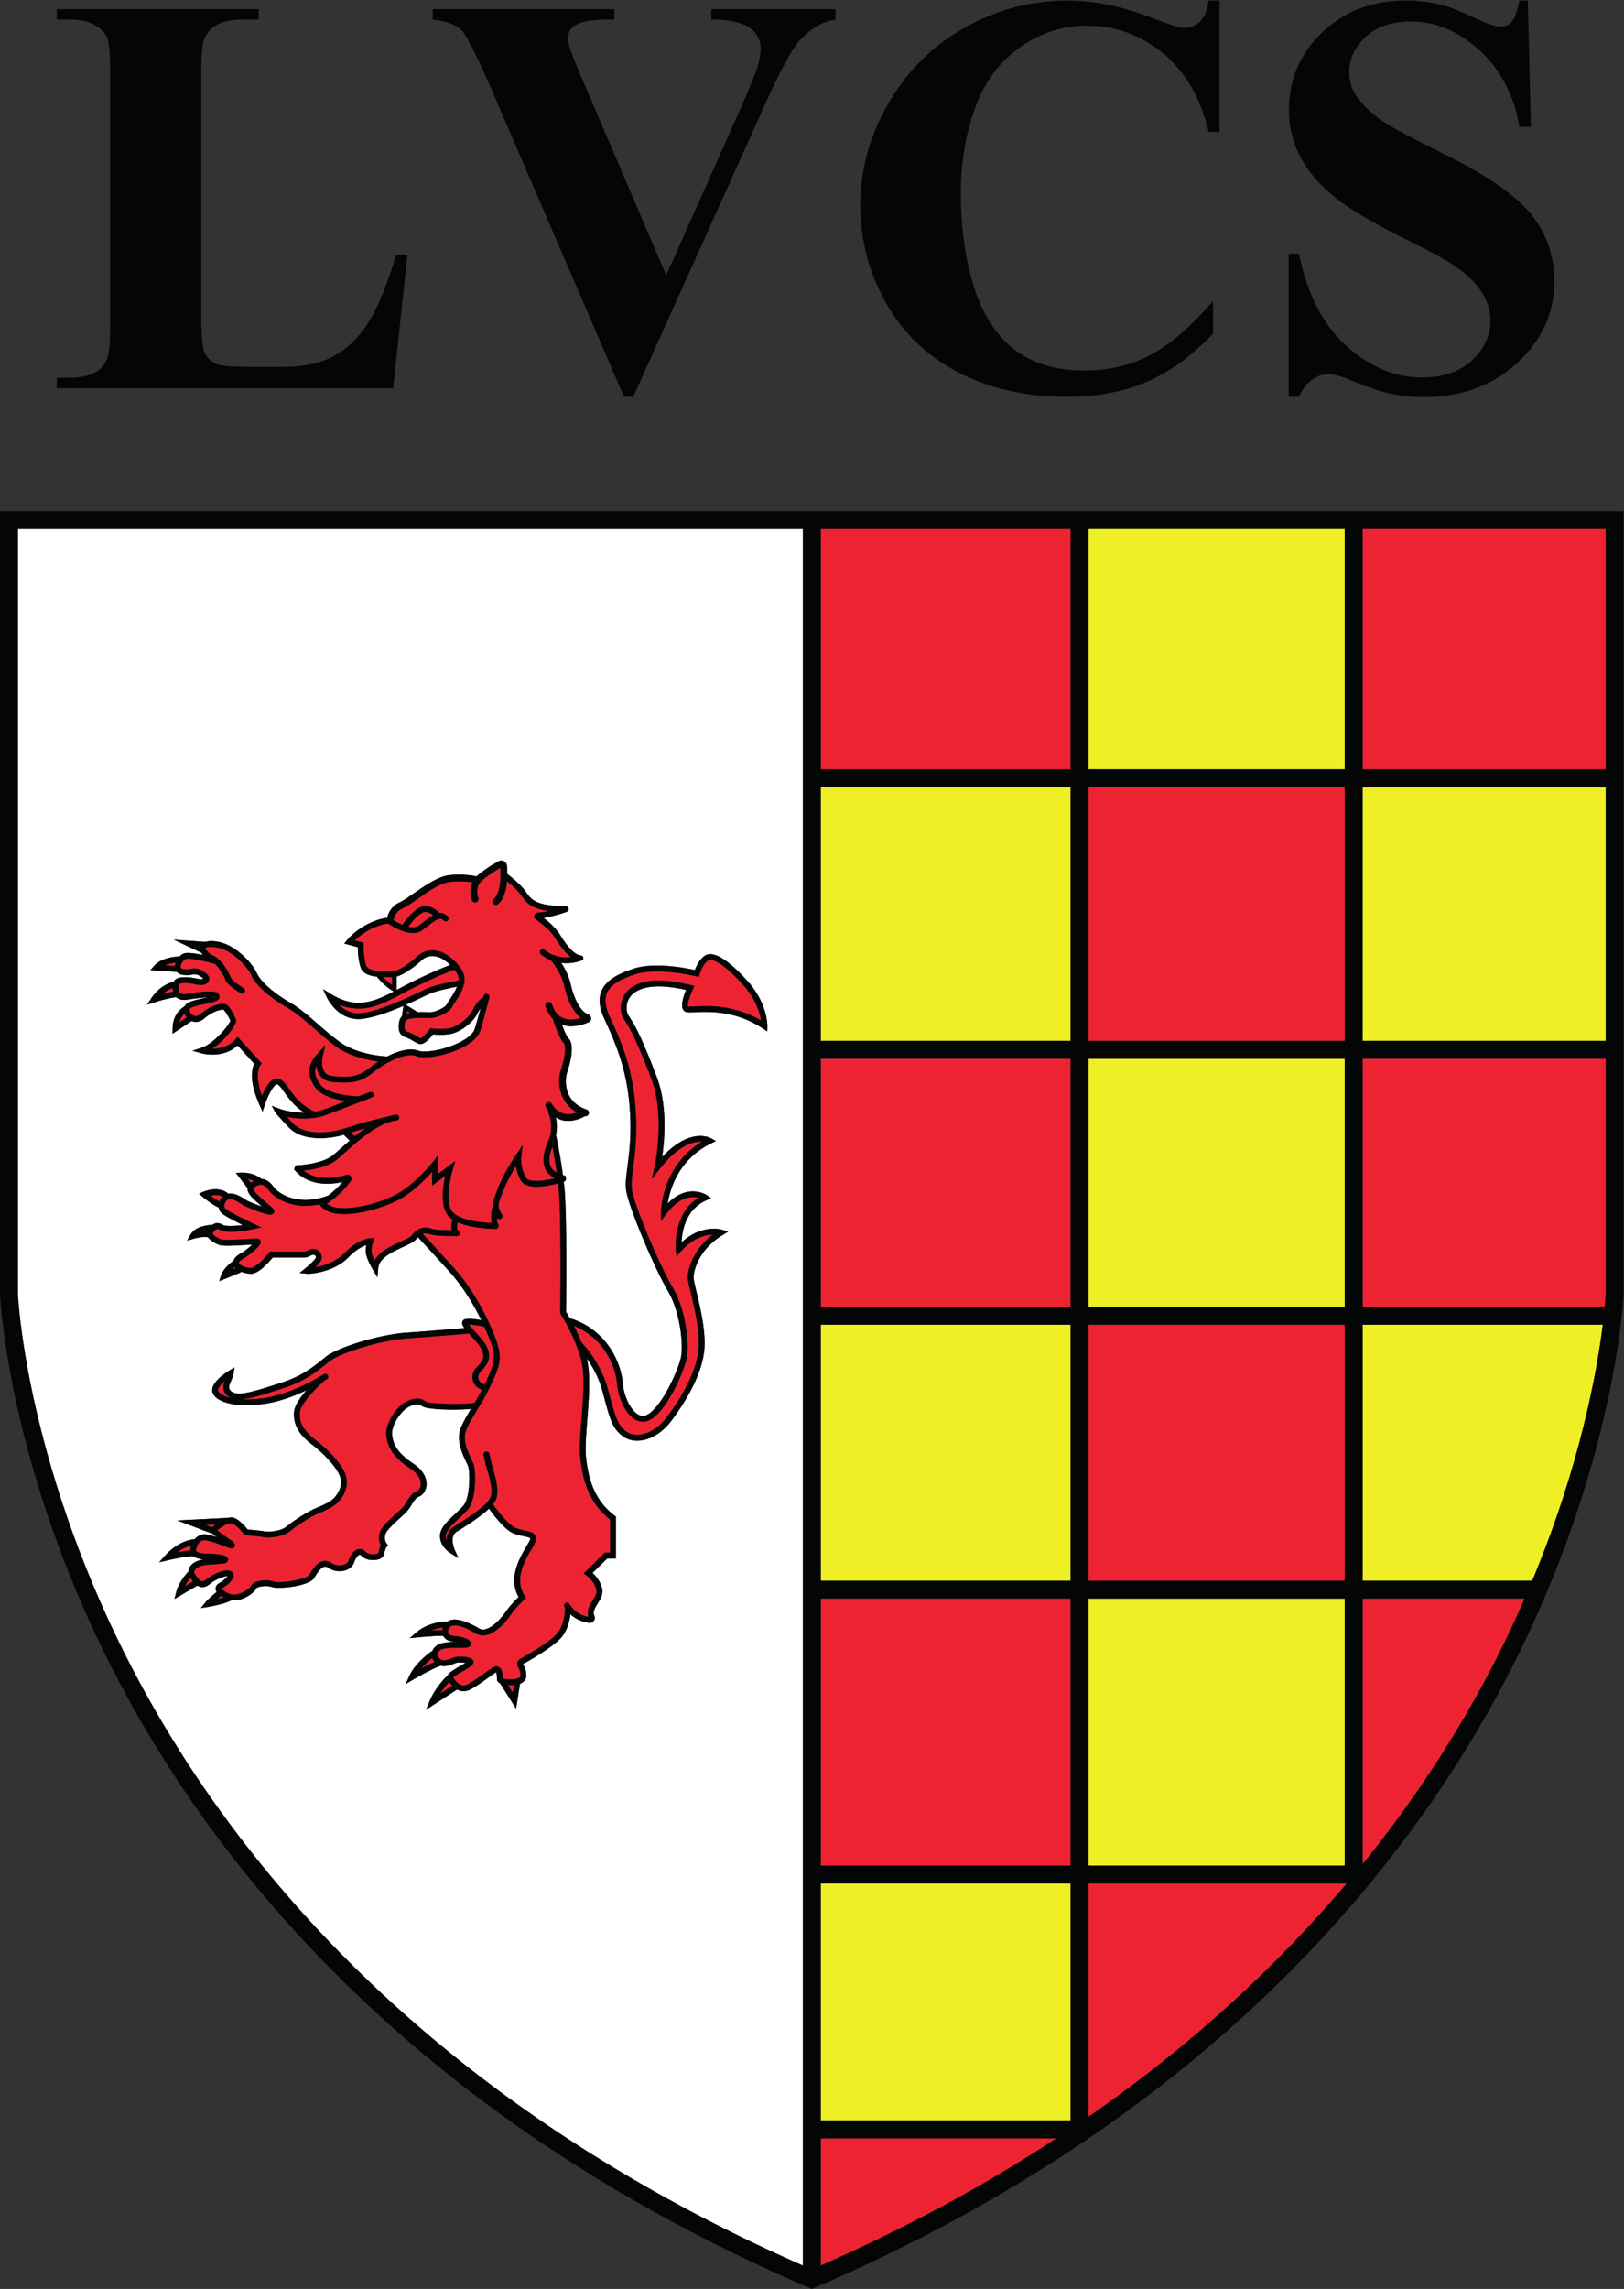 <svg xmlns="http://www.w3.org/2000/svg" width="242.16" height="341.245"><rect width="100%" height="100%" fill="#333333" stroke="none"/><defs><clipPath id="a" clipPathUnits="userSpaceOnUse"><path d="M0 255.934h181.62V0H0Z"/></clipPath></defs><g clip-path="url(#a)" transform="matrix(1.333 0 0 -1.333 0 341.245)"><path d="m0 0-.49.32c-3.07 2.02-5.96 1.89-7.52 1.82-.7-.03-1.05-.05-1.27.13-.49.4-.15 1.53.2 2.36-4.29.98-5.78-.08-6.29-.81-.55-.8-.37-1.74-.15-2.06.75-1.09 1.57-2.67 3.16-6.87 1.21-3.181.88-7.04.6-8.95 3.14 3.38 5.38 2.15 5.48 2.09l.53-.3-.55-.271c-3.6-1.769-4.58-5.059-4.84-6.709 2.3 2.34 4.36.94 4.39.92l.47-.33-.53-.23c-2.31-1-2.73-3.47-2.78-4.72 2.24 2.069 4.42 1.46 4.52 1.42l.71-.2-.63-.39c-2.67-1.6-3.25-3.97-3.25-4.75 0-.24.15-.88.33-1.63.4-1.66.99-4.16.89-6.14-.16-2.94-2.1-6.1-3.69-8.23-1.17-1.56-2.62-2.25-3.84-2.25-.61 0-1.15.17-1.59.489-1.16.861-1.42 1.831-2.06 4.161l-.27 1.01c-.41 1.48-1.12 2.7-1.73 3.56.46-1.74.25-4.45.07-6.84-.13-1.66-.26-3.23-.14-4.25.22-2.09.79-4.73 3.21-6.52l.13-.1v-4.68h-.97l-1.65-1.62c.36-.33.94-.98 1.09-1.84.09-.59-.21-1.09-.51-1.57-.36-.58-.56-.97-.37-1.4a.57.57 0 0 0-.06-.55.564.564 0 0 0-.45-.22h-.06c-.51.06-1.35.26-2.11.96-.1-.78-.37-1.95-1.16-2.75-.96-.99-3.22-2.31-4.15-2.83.19-.28.4-.78.37-1.39-.02-.39-.31-.65-.7-.8l-.44-2.79-1.78 2.82c-.2.1-.36.26-.36.49 0 .5-.05.68-.09.75-.2-.101-.65-.43-1.03-.7-.63-.46-1.35-.97-1.95-1.26-.23-.1-.45-.15-.67-.15-.24 0-.48.08-.71.2l-3.48-2.27.4.97c.61 1.48 1.77 2.64 2.04 2.9.11.25.49.5 1.31.98.23.13.47.27.65.39-.23.03-.55.05-.88.04a2.94 2.94 0 0 1-.35-.12c-.42-.15-.99-.37-1.49-.25-.32-.02-1.83-.79-3.07-1.51l-.89-.52.43.94c.69 1.47 2.37 2.65 2.45 2.7.02.01.05 0 .08.01.07.19.2.37.4.56.49.45 1.47.489 2.31.489-.1.011-.2.021-.32.031-.7.05-1 .38-1.14.64-.01 0-.03-.01-.04 0-.19.05-1.55-.03-2.69-.14l-1.03-.1.79.67c1.39 1.18 3.25 1.18 3.32 1.18.03 0 .05-.02.08-.031.02.011.03.031.05.041.91.61 2.6-.23 3.52-.78.94-.57 2.41 1.01 2.98 1.86.39.58 1.1 1.32 1.44 1.66-1.2 2.13.14 4.4.87 5.64.2.34.41.69.43.82.02.13-.01.19-.72.34-.39.08-.86.169-1.32.4-.91.46-2.09 2.01-2.57 2.68-.83-.8-2.11-1.64-3.33-2.411l-.28-.169c-.87-.55-.24-1.98-.24-1.99l.43-.96-.89.55c-.05.03-1.22.76-1.17 1.98.03.86.89 1.66 1.72 2.43.33.31.65.61.9.9.77.87.74 3.84.53 4.42-.05.11-.12.27-.21.45-.43.91-1.15 2.43-.63 3.78.28.7.7 1.42 1.15 2.17-1.61-.15-5.02-.11-5.51.35-.31.29-.98.19-1.66-.25-.74-.46-1.79-2.05-1.64-3.05.15-1.1.6-1.98 2.4-3.19 1.38-.94 1.49-1.94 1.43-2.45-.06-.56-.4-1.05-.83-1.21-.35-.13-.57-.5-.83-.92-.13-.2-.26-.41-.41-.6-.17-.23-.5-.53-.89-.88-.63-.58-1.5-1.37-1.63-1.82-.19-.62.11-.99.12-1.01l.17-.2-.16-.21s-.17-.23-.25-.72c-.05-.32-.3-.56-.69-.67-.58-.17-1.46-.06-1.87.41-.11.13-.18.109-.21.109-.17-.039-.42-.329-.59-.809-.14-.43-.48-.76-.96-.92-.64-.21-1.39-.11-1.96.29-.21.13-.35.12-.43.1-.46-.1-.92-.89-1.11-1.22-.57-.98-4.03-1.3-4.74-1.05-.62.23-1.63.04-1.75-.141-.21-.459-1.34-1.349-2.5-1.349-.1 0-.19.01-.28.02-.77-.44-2.41-.71-2.6-.75l-.84-.13.54.66c.22.28.92.88 1.24 1.15-.07.11-.12.22-.12.34-.01.16.04.45.46.67.35.19.74.54.87.74-.34.02-1.32-.32-1.98-.87-.32-.27-.65-.38-.96-.34-.16.02-.29.09-.42.17l-2.57-1.5.19.75c.28 1.11 1.11 2.04 1.38 2.33 0 .1.02.2.04.28.13.4.51.72 1.09.93.15.05.35.1.58.13-.44.03-.86.15-1.14.34-.47.07-1.98-.22-2.85-.43l-1.01-.23.69.77c1.55 1.72 3.2 1.81 3.27 1.81h.01c.23.259.53.47.91.53.36.06.91-.08 1.55-.3-.18.14-.31.26-.41.37L-66-54.7l5.71.29c.21.05.42.06.6.01.6-.18 1.31-1 1.57-1.32.4-.03 1.53-.13 1.93-.21.43-.08 1.78.02 2.39.53.68.56 2.15 1.57 3.26 2.05.98.41 1.71.74 2.14 1.22.38.44.97 1.33.59 2.38-.4 1.09-1.88 2.59-3.09 3.52-1.07.81-2.14 1.88-2.04 3.61.04.75.7 1.69 1.4 2.48-1.35-.64-3.14-1.33-4.93-1.55-.63-.08-1.22-.12-1.77-.12-1.59 0-2.82.31-3.46.9-.34.32-.4.64-.39.85.05.93 1.58 1.92 1.89 2.11l.61.37-.12-.7c0-.03-.06-.35-.36-1.02-.1-.21-.18-.5-.08-.73.08-.19.29-.33.61-.43.81-.24 2.69.36 4.86 1.06l.34.109c2.28.731 3.53 1.741 4.73 2.711l.18.15c1.38 1.11 6.02 2.51 9.03 2.73 2.32.159 5.27.409 6.52.51-.2.27-.28.47-.24.66.02.14.11.25.24.31.37.16 1.24.04 1.89-.08-.82 1.68-1.96 3.61-3.45 5.3-1.5 1.68-3.08 3.37-3.64 3.98-.04-.05-.09-.09-.13-.14-.24-.36-.82-.62-1.55-.96-1.19-.55-2.67-1.23-2.76-2.37l-.09-1.02-.52.88c-.08.14-.83 1.41-.79 2.12.01.23.04.43.07.61-.45-.16-1.18-.51-1.98-1.35-1.55-1.62-4.12-1.91-4.71-1.85l-.78.08.61.49c.53.43 1.14 1.02 1.22 1.21.02.06-.01.19-.1.27-.15.13-.39.03-.52-.04-.24-.14-.46-.201-.67-.201h-3.54c-.41-.5-1.62-1.889-2.48-1.819-.36.02-.74.1-1.06.23-.04-.04-.06-.08-.11-.11l-2.34-.95.22.67c.24.76 1.16 1.46 1.27 1.53.02.02.05.01.08.02.12.46.6.75.98.97.31.18.82.59 1.15.9-.23-.01-.5-.03-.75-.04-1.51-.09-2.61-.14-3.02.03-.23.1-.86.39-1.14.79-.02.01-.03.01-.05.02-.14.11-.9.05-1.57-.14l-.76-.21.4.69c.54.94 2.04 1.06 2.45 1.07.02.02.04.05.07.07.33.18.71.16 1.05-.06.32-.2 1.32-.15 2.26-.03-.83.41-1.97 1-2.32 1.29-.21.17-.33.4-.37.66-.68.29-1.81 1.2-1.82 1.22l-.39.33.46.21c.08.03 1.72.74 2.81-.2.69.12 1.44-.35 1.9-.65l.07-.05c.26-.17 1.13-.51 1.82-.75l-.33.29c-.67.58-1.3 1.14-1.31 1.7 0 .02.02.05.02.069l-1.32 1.721.63.02c.06 0 1.39.04 2.23-.71h.08c.46-.05.88-.33 1.24-.83.75-1.03 3.08-2.201 6.17-1.01.49.37 1.1.9 1.6 1.51-1.28-.3-3.69-.53-5.29 1.24l-.14.15.14.43.24.04c.29.01 2.79.16 3.98 1.13.25.21.55.48.9.79.29.26.62.55.96.85l-.66.64c-.85-.24-1.76-.38-2.64-.38-1.4 0-2.72.35-3.54 1.24-.61.65-1.36 1.45-1.44 1.59l-.44.79.84-.32c.02-.01 1.23-.46 2.81-.45-1.1.71-1.74 1.59-2.23 2.28-.31.44-.57.81-.8.89-.02.01-.05.02-.12-.02-.43-.21-1-1.44-1.27-2.24l-.26-.8-.34.77c-1.21 2.7-.85 4.07-.58 4.59l-1.87 2.06c-1.62-1.52-3.91-.92-4.01-.89l-1.05.29 1.03.34c1.46.48 3.14 2.63 3.22 3.02-.07.22-.58 1.11-.77 1.23-.16.06-1.14-.11-2.14-.97-.51-.44-1.02-.46-1.43-.3l-2.13-1.42.01.62c.03 1.7 1.16 2.34 1.34 2.43.02.03.02.06.03.08.26.43 1.01.61 2.12.85.14.03.3.06.46.1-.43-.02-1.12-.08-2.21-.25-.59-.1-1.02-.02-1.32.24h-.01c-.23.05-1.43-.23-2.39-.54l-.88-.28.51.77c.87 1.3 2.02 1.69 2.47 1.8.05.11.12.2.23.27.52.37 1.63.24 2.47.06.31-.07.55-.02.63.02-.03.02-.1.1-.29.22-.46.31-.65.28-.99.22-.26-.04-.59-.09-1.07-.01-.27.04-.48.15-.63.32l-2.96.2.45.5c.83.91 2.34 1.01 2.81 1.02.15.15.31.27.47.33.38.15 1.29.02 2.15-.16-.07.09-.13.17-.19.26l-1.5.71-1.58.75 1.73-.13 1.78-.13c.51.15 1.36.14 2.29-.23 1.31-.51 2.94-2.03 3.49-3.24.44-.97 1.85-2.22 3.77-3.34 1.03-.6 1.92-1.38 2.95-2.27.7-.62 1.5-1.31 2.43-2.01 1.96-1.5 4.94-1.7 5.44-1.72 1.2.61 2.54 1.01 3.48.65.7-.27 2.83.05 4.52.88 1 .48 1.64 1.04 1.8 1.56.25.83.48 1.65.65 2.32-.11-.17-.24-.37-.36-.62-.53-1.06-2.04-2.16-3.16-2.3-.74-.1-1.46-.05-1.8-.02-.42-.54-.95-1.08-1.4-1.08-.05 0-.1 0-.15.02-.22.07-.43.19-.65.32-.25.15-.51.3-.82.4-1.09.32-.82 1.5-.72 1.94.04.17.14.3.26.41l.17 1.18c-1.51-.65-3.26-1.3-4.61-1.45-.15-.02-.29-.03-.43-.03-2.37 0-3.48 2.35-3.5 2.37l-.45.98.92-.57c2.74-1.68 4.77-.86 6.99.31l-.07.04c-1 .58-1.73 1.5-1.76 1.53-.01.03-.01.06-.02.08-.82.09-1.64.33-1.87 1.08-.27.84-.3 1.77-.3 2.22l-1.52.41.32.39c.06.08 1.61 1.96 4.28 2.47.06.01.13 0 .2 0 .07.36.37 1.29 1.44 1.77.36.16.92.55 1.52.97 1.21.84 2.72 1.89 3.94 2.04 1.43.17 2.66-.03 3.13-.13.04.04.06.08.11.12.8.7 1.8 1.28 2.32 1.57.19.11.42.11.61 0 .19-.1.31-.29.33-.51.01-.27.03-.59.03-.93h.03c.05-.04 1.23-.91 1.91-1.78.07-.1.14-.19.21-.29.52-.74 1.07-1.51 4.4-1.51.15 0 .28-.11.31-.25a.332.332 0 0 0-.2-.38c-.06-.02-1.37-.49-2.59-.68.59-.45 1.38-1.15 1.8-1.83.77-1.29 1.62-2.21 2.16-2.33l.25-.06c.13-.02.23-.14.23-.27 0-.12-.07-.23-.19-.27l-.27-.1c-.26-.08-.82-.21-1.49-.21-.17 0-.35.02-.52.04.37-.56.82-1.38 1.04-2.32.43-1.87 1.17-3.15 1.99-3.45a.5.5 0 0 0 .32-.43c0-.19-.11-.36-.28-.44-.38-.16-1.15-.45-1.99-.45-.33 0-.67.06-1 .18.24-.66.53-1.34.74-1.54.75-.75.14-2.91-.16-3.81-.26-.79-.44-3.27 2.18-4.15a.375.375 0 0 0-.12-.73c-.01 0-.03.01-.04.01-.25-.15-1-.54-1.9-.54-.2 0-.41.02-.62.06-.27.07-.53.19-.76.33.11-.51.17-1.22.02-2 .07-.31.46-2.15.77-4.46.02-.01.03-.02.06-.02l.23-.07.06-.3c0-.16-.1-.31-.26-.36.02-.16.04-.31.06-.48.33-2.95.21-12.88.2-14.06.08-.13.25-.4.46-.77.04.01.08.03.12.01 4.25-1.4 5.63-5.26 5.78-7.31.09-1.23.82-2.94 1.73-3.43.34-.19.67-.19 1.01 0 1.62.89 3.37 4.84 3.72 6.26.37 1.48-.07 5.319-1.44 7.6-1.48 2.49-4.47 9.55-4.67 11.32-.08.74.03 1.57.17 2.62.19 1.52.44 3.41.27 6.09-.27 4.48-1.47 7.37-2.88 10.42-.57 1.23-.66 2.25-.29 3.11.56 1.3 2.11 1.97 3.55 2.45 2.31.77 5.83.09 6.88-.14.15.4.47 1.12 1.06 1.56 1.23.94 3.62-1.43 4.94-2.92C0 3.11.01.73.01.59Zm-83.83 56.19v-85.58c.01-.151.82-18.25 12.18-40.67 10.37-20.45 31.89-48.75 75.63-67.97V56.19Z" style="fill:#fff;fill-opacity:1;fill-rule:nonzero;stroke:none" transform="translate(85.83 140.65)"/><path d="M0 0c-.53-.26-1.27-.61-2.09-.97l1.33-.82c.37.01.74.01 1.05 0 .13-.01.25-.01.34-.01.61 0 1.71.53 1.89.91.07.15.2.35.37.59.24.37.55.85.75 1.36C2.94.93 1.3.59.57.26.44.2.25.11 0 0" style="fill:#fff;fill-opacity:1;fill-rule:nonzero;stroke:none" transform="translate(47.48 144.59)"/><path d="M0 0c-.46.43-.97.76-1.27.86-.79.25-1.45.13-1.95-.36-.45-.43-1.81-1.53-2.79-1.81v-1.5c.1.06.2.11.31.17.49.26.99.53 1.51.79C-2.04-.81-.67-.25 0 0" style="fill:#fff;fill-opacity:1;fill-rule:nonzero;stroke:none" transform="translate(50.37 148.08)"/><path d="M152.42 139.59h27.2v28.38h-27.2z" style="fill:#efef25;fill-opacity:1;fill-rule:nonzero;stroke:none"/><path d="M0 0h18.98c5.37 12.88 7.25 23.45 7.89 28.63H0Z" style="fill:#efef25;fill-opacity:1;fill-rule:nonzero;stroke:none" transform="translate(152.42 79.21)"/><path d="M91.81 18.84h27.94v26.5H91.81ZM121.75 47.34h28.67v29.87h-28.67zM91.81 79.21h27.94v28.63H91.81ZM121.75 109.84h28.67v27.75h-28.67zM121.75 169.97h28.67v26.87h-28.67zM91.81 139.59h27.94v28.38H91.81Z" style="fill:#efef25;fill-opacity:1;fill-rule:nonzero;stroke:none"/><path d="m0 0 .52-.81.13.831C.48 0 .3-.01.13 0Z" style="fill:#ee2332;fill-opacity:1;fill-rule:nonzero;stroke:none" transform="translate(56.84 67.52)"/><path d="m0 0 1.35.88c-.13.13-.24.28-.32.42C.76 1.01.36.56 0 0" style="fill:#ee2332;fill-opacity:1;fill-rule:nonzero;stroke:none" transform="translate(49.24 66.59)"/><path d="M0 0c.51.27 1.07.54 1.52.72-.12.12-.23.259-.3.42C.92.91.44.5 0 0" style="fill:#ee2332;fill-opacity:1;fill-rule:nonzero;stroke:none" transform="translate(47.13 69.41)"/><path d="M0 0c.01.1.04.2.07.3-.32-.04-.8-.12-1.32-.321C-.69.02-.28.02 0 0" style="fill:#ee2332;fill-opacity:1;fill-rule:nonzero;stroke:none" transform="translate(49.48 73.67)"/><path d="M0 0c.24.061.48.131.71.2L.42.36C.31.271.16.141 0 0" style="fill:#ee2332;fill-opacity:1;fill-rule:nonzero;stroke:none" transform="translate(24.3 77.15)"/><path d="M0 0c-.19-.229-.43-.55-.63-.92l.91.53c-.09.111-.17.22-.25.34C.02-.029.01-.02 0 0" style="fill:#ee2332;fill-opacity:1;fill-rule:nonzero;stroke:none" transform="translate(21.31 79.52)"/><path d="M0 0c.08.09.2.21.36.34L-.75.28Z" style="fill:#ee2332;fill-opacity:1;fill-rule:nonzero;stroke:none" transform="translate(23.74 85.18)"/><path d="M0 0c-.37-.09-.93-.29-1.55-.75.49.1 1.03.18 1.45.2 0 .17.04.35.1.55" style="fill:#ee2332;fill-opacity:1;fill-rule:nonzero;stroke:none" transform="translate(21.38 83.13)"/><path d="M0 0c.1-.22.32-.44.65-.51.05.11.11.199.16.31.95 2.1 1.23 2.73.29 5.04-.14.34-.3.72-.48 1.099-.68.151-1.36.25-1.73.25.17-.219.48-.559.72-.829C.14 4.78.68 4.18.91 3.68c.53-1.17.15-1.89-.7-2.741C-.05.67-.13.32 0 0" style="fill:#ee2332;fill-opacity:1;fill-rule:nonzero;stroke:none" transform="translate(53.56 101.67)"/><path d="M0 0c-1.99 1.34-2.5 2.39-2.68 3.64-.18 1.29 1.05 3.13 1.94 3.69.97.609 1.91.68 2.45.18.49-.311 4.74-.34 5.49-.13.27.45.54.93.81 1.439-.42.141-.77.451-.95.861-.23.57-.1 1.2.36 1.65.79.8.91 1.23.55 2.01-.18.41-.71.99-1.18 1.51-.09.099-.15.17-.23.259-.77-.069-4.3-.359-6.99-.549-3.08-.23-7.49-1.651-8.66-2.59l-.18-.151C-10.52 10.81-11.81 9.77-14.21 9l-.34-.11c-1.75-.56-3.22-1.04-4.29-1.13.63-.031 1.37 0 2.22.099 2.76.34 5.6 1.901 6.58 2.481h.01c.03.029.06.05.1.059.16.101.25.161.25.161.15.099.35.049.45-.1a.31.31 0 0 0-.09-.44c-.03-.02-.14-.09-.3-.19-.76-.66-2.68-2.54-2.74-3.58-.07-1.15.45-2.03 1.79-3.061C-9.25 2.18-7.71.6-7.27-.62c.5-1.36-.23-2.481-.72-3.03-.51-.58-1.3-.941-2.36-1.39-.95-.4-2.35-1.33-3.11-1.95-.79-.651-2.35-.781-2.93-.67-.44.09-1.98.22-1.99.22l-.14.009-.09.111c-.32.41-.96 1.09-1.34 1.2a.551.551 0 0 1-.25 0h-.01a.254.254 0 0 0-.12-.03h-.01c-.43-.13-.99-.491-1.24-.731.2-.21.74-.59 1.05-.8.69-.479.87-.609.9-.83l.03-.179-.15-.14c-.2-.16-.4-.08-1.23.229-.65.25-1.74.651-2.14.601-.64-.101-.85-.91-.85-1.17 0-.011.01-.03.02-.051a.221.221 0 0 0 .06-.05c.15-.099.52-.24 1.1-.24 1.99 0 2.24-.34 2.32-.439l.12-.16-.08-.22c-.12-.271-.44-.29-1.4-.36-.58-.031-1.3-.081-1.63-.201-.38-.139-.62-.33-.69-.519-.04-.141 0-.311.13-.49.2-.31.47-.661.72-.691.12-.019.28.04.46.191.64.53 2.13 1.29 2.8.91a.553.553 0 0 0 .28-.481c-.01-.58-1.01-1.239-1.25-1.37a.92.92 0 0 1-.13-.09c.02 0 .11-.21.85-.54.09-.04.18-.069.28-.09.98-.189 2.08.691 2.2.951.3.65 1.81.759 2.57.479.61-.22 3.62.211 3.95.771.41.71.88 1.38 1.52 1.519.32.07.64.011.94-.199.4-.271.95-.351 1.39-.2.16.05.45.189.56.51.23.679.63 1.139 1.07 1.23.3.06.59-.051.82-.311.21-.229.8-.339 1.2-.219.16.05.23.11.24.149.06.381.17.651.25.82-.14.26-.32.75-.12 1.411.19.62 1.06 1.41 1.82 2.11.35.319.68.62.82.8.14.17.25.359.36.54.3.479.6.97 1.16 1.189.18.061.37.321.42.681C1.2-1.471 1.11-.74 0 0" style="fill:#ee2332;fill-opacity:1;fill-rule:nonzero;stroke:none" transform="translate(45.9 91.74)"/><path d="M0 0c.12.04.25.07.38.09L.04.3Z" style="fill:#ee2332;fill-opacity:1;fill-rule:nonzero;stroke:none" transform="translate(45.51 142.63)"/><path d="M0 0c2.06.24 5.35 1.81 6.75 2.48.25.12.45.21.59.28.95.43 3.23.84 3.5.89 0 .06.03.12.02.18 0 .33-.2.7-.47 1.04-.51-.18-1.951-.75-4.37-1.92-.52-.25-1.01-.51-1.5-.77C2.3.98.18-.15-2.53.95-2 .4-1.17-.13 0 0" style="fill:#ee2332;fill-opacity:1;fill-rule:nonzero;stroke:none" transform="translate(40.45 142.69)"/><path d="M0 0c.21-.23.57-.58 1-.89v.87C.87-.01.7-.01.49 0Z" style="fill:#ee2332;fill-opacity:1;fill-rule:nonzero;stroke:none" transform="translate(42.86 146.72)"/><path d="m0 0 .83.56C.72.68.64.82.59.97.38.78.13.49 0 0" style="fill:#ee2332;fill-opacity:1;fill-rule:nonzero;stroke:none" transform="translate(20.06 141.66)"/><path d="M0 0c.42.11.82.19 1.16.22-.04.14-.05.28-.05.42C.82.54.42.35 0 0" style="fill:#ee2332;fill-opacity:1;fill-rule:nonzero;stroke:none" transform="translate(18.21 144.85)"/><path d="M0 0c.01.13.04.26.08.38-.34-.04-.79-.12-1.2-.3Z" style="fill:#ee2332;fill-opacity:1;fill-rule:nonzero;stroke:none" transform="translate(19.57 147.96)"/><path d="M0 0c2.74.43 3.21.24 3.439.04.111-.1.171-.23.161-.38-.01-.45-.621-.58-1.61-.79-.551-.11-1.57-.33-1.7-.54-.101-.16.01-.47.24-.66.159-.14.51-.31.96.08 1.12.95 2.43 1.31 2.9 1.03.41-.25.98-1.37 1.06-1.71.13-.53-1.24-2.26-2.64-3.21.77 0 1.82.19 2.58 1.05l.24.28 2.71-2.98-.19-.22s-.711-.91.21-3.389c.29.679.76 1.569 1.31 1.839.2.1.42.11.61.04.43-.15.74-.58 1.12-1.12.57-.799 1.35-1.889 2.89-2.549.41.069.83.169 1.25.339l2.23.85c-1.17.17-2.75.561-3.41 1.47-1.18 1.65-.76 2.73.23 3.84l.87.98-.31-1.269c0-.011-.26-1.101.2-1.75.21-.291.53-.451.98-.491 2.07-.18 2.91.01 4.09.96.28.22.61.46.96.68-1.23.16-3.3.59-4.86 1.77-.94.72-1.75 1.42-2.45 2.04-1.01.87-1.881 1.63-2.86 2.2C10.24-1 7.89.49 7.17 2.06 6.689 3.13 5.2 4.51 4.04 4.97c-1.01.4-1.9.28-2.04.15.01-.12.39-.67.91-.849.17-.061.33-.171.51-.341.019-.01.03-.02.04-.03a.27.27 0 0 0 .08-.07c.649-.62 1.23-1.67 1.33-2.04.05-.18.73-.73 1.44-1.16.15-.09.2-.29.1-.45a.312.312 0 0 0-.44-.1C5.5.36 4.38 1.09 4.24 1.63c-.09.31-.63 1.22-1.12 1.71-1.34.37-2.96.681-3.28.56-.27-.11-.611-.6-.58-.91.01-.06.02-.18.3-.219.379-.061.629-.021.87.019.4.06.79.12 1.45-.33.66-.43.63-.82.54-1.02-.18-.44-.85-.51-1.38-.4-.93.2-1.72.22-1.96.05-.08-.41-.101-.8.08-.98.18-.17.56-.16.84-.11" style="fill:#ee2332;fill-opacity:1;fill-rule:nonzero;stroke:none" transform="translate(20.95 144.85)"/><path d="m0 0 .42-.41c.37.3.75.599 1.16.889C1.07.34.54.18 0 0" style="fill:#ee2332;fill-opacity:1;fill-rule:nonzero;stroke:none" transform="translate(39.28 129.33)"/><path d="M0 0a.98.98 0 0 0-.1.109c-.09-.08-.2-.17-.31-.279Z" style="fill:#ee2332;fill-opacity:1;fill-rule:nonzero;stroke:none" transform="translate(26.34 114.16)"/><path d="m0 0 .34-.439c.1.08.21.159.32.219C.44-.12.22-.04 0 0" style="fill:#ee2332;fill-opacity:1;fill-rule:nonzero;stroke:none" transform="translate(27.73 124.14)"/><path d="M0 0c-.43.229-.95.199-1.34.12.34-.25.74-.511 1-.66.07.21.19.39.34.54" style="fill:#ee2332;fill-opacity:1;fill-rule:nonzero;stroke:none" transform="translate(24.89 122.16)"/><path d="M0 0c-.83 1.08-.54 3.181-.28 4.391L-1.74 3.3v1.54c-.77-.869-2.24-2.36-3.86-3.18-2.25-1.15-7.27-2.53-8.7-.53l-.06.08c-2.82-.62-4.9.54-5.69 1.62-.25.34-.51.53-.78.561-.33.04-.65-.181-.86-.361-.03-.02-.04-.04-.05-.059 0 0-.01-.011-.01-.031.01-.27.63-.81 1.09-1.21l.69-.61c.48-.41.66-.57.54-.84-.12-.259-.42-.23-.58-.21-.55.071-2.43.77-2.92 1.08l-.08.05c-.37.25-1.06.691-1.5.55h-.01c-.22-.08-.4-.319-.45-.59-.01-.019-.01-.05-.01-.08v-.04c0-.12.03-.26.15-.359.41-.341 2.38-1.301 3.11-1.641l.88-.42-.96-.2c-.47-.1-2.9-.56-3.72-.05-.18.12-.3.08-.38.04-.02-.01-.04-.019-.06-.04a.122.122 0 0 1-.04-.03c-.16-.14-.27-.369-.27-.449.02-.071.32-.361.89-.601.3-.13 1.88-.03 2.73.021 1.04.059 1.32.069 1.47.019l.2-.07.06-.25c.06-.579-1.74-1.76-1.76-1.77-.52-.3-.7-.469-.69-.63.04-.13.61-.49 1.35-.52h.01c.41 0 1.37.87 2.03 1.7l.1.12h3.85c.1 0 .21.04.35.111.67.379 1.11.109 1.26-.031.29-.25.41-.66.28-.99-.09-.229-.37-.55-.67-.83.93.16 2.32.601 3.26 1.58 1.51 1.57 2.82 1.66 2.87 1.66l.49.021-.16-.451c-.01-.009-.14-.41-.17-.98-.01-.229.15-.67.34-1.069.55 1.009 1.87 1.619 2.9 2.09.56.259 1.15.529 1.29.739.13.19.28.35.44.47.04.03.07.05.11.07.48.341 1.08.39 1.71.16.29-.109 1.31-.149 2.16-.149C.35-1.09.48-.67.56-.5.34-.35.14-.189 0 0" style="fill:#ee2332;fill-opacity:1;fill-rule:nonzero;stroke:none" transform="translate(50.08 120.1)"/><path d="M0 0c.13-.27.36-.489.67-.67C.51.49.33 1.511.19 2.24-.18 1.271-.25.53 0 0" style="fill:#ee2332;fill-opacity:1;fill-rule:nonzero;stroke:none" transform="translate(61.6 125.52)"/><path d="M0 0c-.12 1.08.01 2.68.14 4.37.19 2.39.4 5.1-.07 6.731-.15.529-.32 1.04-.51 1.509-.78 2.01-1.73 3.44-1.75 3.46l-.05.09v.1c0 .11.14 11.04-.2 14.08-.01.13-.03.25-.04.37-1.541-.399-3.63-.71-4.2.391a5.36 5.36 0 0 0-.53 1.549c-.42-.7-1-1.73-1.38-2.7l-.07-.17c-.62-1.58-.62-1.58-.08-2.59.08-.16.02-.36-.14-.44a.326.326 0 0 0-.44.13c0-.27.03-.529.14-.76l.07-.16-.19-.319-.2-.011c-.53 0-2.71.07-4.2.73-.05-.13-.13-.44-.04-.89.15-.02.28-.14.28-.3.01-.18-.14-.33-.32-.34-.241 0-2.41-.03-3.01.191-.31.12-.59.129-.84.059.62-.66 2.14-2.3 3.59-3.93 1.72-1.93 2.97-4.17 3.82-6.009v-.011c.02-.029.03-.06.04-.09.2-.43.38-.84.53-1.22 1.05-2.57.69-3.37-.28-5.5-.091-.19-.17-.38-.26-.56l-.03-.05c-.33-.689-.7-1.31-1.051-1.88-.019-.03-.029-.059-.049-.09-.07-.12-.14-.24-.21-.349-.51-.851-.96-1.591-1.241-2.311-.429-1.09.221-2.45.611-3.26.09-.2.18-.37.22-.5.28-.75.34-3.96-.64-5.08-.27-.31-.62-.639-.95-.95-.7-.649-1.491-1.38-1.51-1.979a1.26 1.26 0 0 1 .11-.551c-.01.551.15 1.16.77 1.551l.27.169c.86.541 2.66 1.661 3.48 2.581l.02.019c.19.22.32.42.38.6.26.8-.16 2.22-.41 3.06-.08.27-.15.5-.18.651-.12.609-.2.939-.21.939-.04.17.07.35.24.4.17.041.35-.07.4-.24 0 0 .08-.34.21-.969.02-.141.09-.341.16-.591.29-.98.73-2.45.41-3.45-.07-.209-.21-.43-.381-.65.521-.729 1.671-2.21 2.431-2.59.37-.19.79-.27 1.15-.349.6-.12 1.35-.281 1.23-1.071-.04-.259-.24-.59-.51-1.049-.73-1.241-1.96-3.331-.75-5.181l.15-.23-.19-.18c-.02-.01-1.07-1.03-1.54-1.74-.721-1.08-2.45-2.9-3.86-2.06-1.28.77-2.39 1.08-2.82.8-.22-.15-.36-.47-.3-.7.08-.28.39-.35.64-.37.65-.04 1.89-.28 1.91-.85 0-.1-.03-.4-.51-.46-.2-.029-.48-.029-.82-.02-.72 0-1.81.01-2.17-.32-.19-.17-.28-.33-.27-.45 0-.15.14-.34.42-.55.27-.22.87.01 1.27.16.23.09.4.151.55.16 1.06.031 1.65-.11 1.78-.45.04-.12.07-.35-.22-.58-.23-.18-.59-.39-.97-.609-.33-.191-.851-.5-1.02-.661.07-.18.34-.6.72-.8a.84.84 0 0 1 .8-.02c.55.26 1.24.76 1.85 1.2.93.67 1.27.9 1.56.82.56-.15.59-.869.59-1.31.14-.08.46-.13.82-.13.25 0 .51.02.74.09.06.01.12.03.17.05.08.03.25.11.25.21.02.45-.14.83-.28 1.06-.08.15-.11.32-.06.491.04.159.15.299.3.38.709.399 3.08 1.759 4.01 2.709.93.95 1.02 2.63 1.02 3.01l-.06.09c-.1.15-.06.35.1.45.15.09.35.05.44-.1.03-.039.05-.079.08-.119.03-.031.05-.071.07-.101a2.993 2.993 0 0 1 1.99-1.22c-.22.7.15 1.3.48 1.84.24.4.47.78.41 1.12-.16.97-1.1 1.66-1.11 1.66l-.32.23 2.37 2.33h.59v3.7C.83-4.93.24-2.189 0 0" style="fill:#ee2332;fill-opacity:1;fill-rule:nonzero;stroke:none" transform="translate(64.91 92.93)"/><path d="M0 0c.06 0 .47.01.83.03 1.53.07 4.3.19 7.33-1.57C8.02-.72 7.6.8 6.27 2.31 4.11 4.76 2.67 5.5 2.21 5.14c-.54-.4-.84-1.23-.91-1.51l-.08-.31-.32.08c-.04.01-4.31 1.06-6.82.22-1.84-.61-2.79-1.24-3.16-2.09-.29-.68-.19-1.52.29-2.58 1.44-3.11 2.66-6.06 2.94-10.65.17-2.74-.09-4.75-.28-6.219-.13-1-.23-1.801-.16-2.46.18-1.671 3.16-8.671 4.58-11.051 1.5-2.51 1.9-6.529 1.51-8.09-.35-1.43-2.13-5.64-4.04-6.68-.53-.29-1.1-.29-1.63 0-1.26.68-1.98 2.76-2.07 3.95-.13 1.81-1.31 5.121-4.82 6.55.27-.53.56-1.16.84-1.86.25-.26 2.12-2.21 2.93-5.14l.28-1.02c.61-2.239.84-3.08 1.82-3.81 1.02-.75 3.04-.349 4.52 1.63 1.54 2.061 3.41 5.1 3.56 7.88.1 1.88-.48 4.33-.87 5.95-.2.85-.35 1.47-.35 1.78 0 .99.61 3.15 2.8 4.8-.84-.03-2.22-.349-3.58-1.889l-.49-.561-.07.74c-.01.05-.37 4.05 2.54 5.83-.74.19-2.12.17-3.62-1.83l-.58-.78v.97c0 .051.02 5.171 4.57 7.9-.89.06-2.58-.309-4.71-3.04l-.88-1.12.31 1.4c.01.05 1.21 5.62-.36 9.77-1.57 4.13-2.37 5.68-3.09 6.73-.37.54-.57 1.76.15 2.8.75 1.09 2.64 2.15 7.36.98l.38-.09-.16-.36C.14 1.12-.11.19 0 0" style="fill:#ee2332;fill-opacity:1;fill-rule:nonzero;stroke:none" transform="translate(76.97 143.41)"/><path d="M0 0c.26.18.5.37.73.55.31.24.62.48.93.65-.31.23-.73.44-1.1.32C.01 1.34-.75.43-1.13-.09c.44-.1.85-.1 1.13.09" style="fill:#ee2332;fill-opacity:1;fill-rule:nonzero;stroke:none" transform="translate(46.8 152.45)"/><path d="M0 0c0-.01-.05-1.24.271-2.26.209-.66 1.639-.66 2.399-.66.23-.01.43-.01.57-.02.5-.04 1.97.92 2.77 1.7.69.65 1.59.83 2.61.51.46-.15 1.26-.69 1.87-1.37.01-.02.031-.03.04-.05.01-.01.02-.03.03-.04.41-.48.711-1.02.72-1.56.03-.98-.62-1.96-1.05-2.61-.14-.21-.26-.38-.32-.51-.33-.71-1.74-1.28-2.48-1.28-.1 0-.22 0-.36.01-1.54.04-2.35-.09-2.42-.39-.22-.94.02-1.09.28-1.17.38-.12.69-.3.97-.46.19-.12.36-.22.5-.26.121.03.59.49.95.98l.12.15.19-.03c.01 0 .91-.11 1.82 0 .81.11 2.18 1 2.66 1.95.53 1.07 1.08 1.45 1.1 1.47.04.03.09.02.14.03.02.1.04.18.04.18.05.18.22.28.4.24.17-.04.28-.21.24-.39-.01-.02-.45-1.87-1.01-3.7-.27-.9-1.31-1.57-2.13-1.97-1.77-.86-4.08-1.27-5.05-.9-.73.29-1.91-.08-3-.65-.01-.01-.02-.01-.03-.01a.076.076 0 0 0-.05-.02c-.63-.34-1.23-.74-1.69-1.11-1.31-1.06-2.34-1.31-4.56-1.1-.64.05-1.13.31-1.45.76-.23.32-.33.7-.37 1.06-.3-.68-.15-1.3.44-2.11.73-1.02 3.27-1.301 4.26-1.32l1.27.48c.17.07.35-.02.42-.19a.318.318 0 0 0-.19-.41l-1.31-.5-.04-.02-3.53-1.35c-.48-.18-.96-.31-1.42-.39-.03 0-.06-.01-.099-.01-1.221-.19-2.331-.06-3.111.1.18-.191.39-.42.66-.71 1.24-1.33 3.97-1.21 5.97-.54 2.24.74 4.56 1.26 4.59 1.26h.01c.32.11.65.19.97.23a.32.32 0 0 0 .36-.28c.03-.18-.1-.34-.28-.361-2.07-.259-4.3-2.259-5.78-3.589-.35-.31-.66-.59-.92-.8-1.01-.83-2.73-1.12-3.71-1.23 1.68-1.301 4.06-.711 4.79-.47.17.049.37-.01.48-.161a.42.42 0 0 0 .02-.489c-.61-.92-1.5-1.7-2.16-2.2-.21-.16-.389-.29-.54-.391 1.35-1.079 5.34-.189 7.64.981 2.2 1.12 4.2 3.66 4.22 3.69l.59.739v-2.069l1.93 1.449-.28-.949c-.29-.95-.86-3.65-.06-4.7.69-.9 2.93-1.22 4.41-1.28-.18.86.09 1.81.13 1.94 0 .46.18.93.52 1.79l.06.17c.69 1.76 1.95 3.609 2 3.69l.77 1.129-.18-1.359c0-.01-.12-1.05.5-2.25.3-.57 1.75-.48 3.26-.11-.49.25-.84.59-1.04 1.02-.38.779-.27 1.81.32 3.17.69 1.569.01 3.13 0 3.15-.03.08-.03.16 0 .24-.1.12-.19.24-.27.38-.11.179-.05.41.131.509a.361.361 0 0 0 .509-.129c.37-.621.84-1 1.39-1.121.53-.129 1.06-.009 1.44.131-1.95 1.119-2.27 3.33-1.81 4.72.53 1.59.59 2.79.34 3.03-.51.52-1.08 2.25-1.23 2.73-.34.35-.62.81-.81 1.39-.06.2.05.41.24.48.2.06.41-.05.48-.25.15-.48.36-.85.64-1.13l.01-.01c.16-.16.34-.29.54-.38.68-.3 1.47-.18 2.04 0-1.09.81-1.64 2.58-1.89 3.67-.35 1.51-1.43 2.73-1.44 2.74-.01.01 0 .02-.01.03-.39.16-.78.37-1.14.7-.13.12-.14.32-.02.46.11.13.32.14.45.02.31-.27.63-.46.96-.59.11.01.22-.02.311-.1.589-.18 1.179-.18 1.649-.13-.78.61-1.48 1.69-1.8 2.22-.5.83-1.74 1.75-2.11 2.01-.14.1-.21.28-.16.45.05.16.2.28.37.29.38.03.81.1 1.23.19-2.03.28-2.55 1.01-3.02 1.67-.07.09-.13.18-.2.27-.41.53-1.06 1.09-1.45 1.4-.08-1-.34-2.02-.99-2.57a.407.407 0 0 0-.24-.08c-.1 0-.21.04-.29.13-.13.16-.11.4.05.53.56.47.83 1.75.73 3.47-.519-.3-1.36-.81-2.03-1.39-.06-.05-.12-.11-.17-.17 0-.01-.01-.02-.02-.02-.63-.75-.27-1.72-.25-1.77a.373.373 0 0 0-.21-.48c-.2-.08-.41.01-.49.21-.02.05-.39 1.03.05 2-.55.08-1.51.18-2.55.05-1.04-.12-2.46-1.11-3.599-1.91C5.36 4.71 4.8 4.31 4.37 4.12c-.91-.4-1.02-1.28-1.03-1.32.32-.19.66-.38 1-.52.2.3 1.23 1.71 2.13 2.02.89.29 1.75-.43 2.03-.7.31.02.61-.08.91-.38.12-.13.12-.33 0-.46a.32.32 0 0 0-.46 0c-.4.39-.78.16-1.7-.56-.24-.19-.49-.39-.76-.57-1.11-.76-2.9.24-3.62.7a.46.46 0 0 1-.32.07C.82 2.07-.42 1.08-.99.53l1-.27z" style="fill:#ee2332;fill-opacity:1;fill-rule:nonzero;stroke:none" transform="translate(40.68 150.29)"/><path d="M0 0c9.88 4.34 18.62 9.14 26.36 14.22H0Z" style="fill:#ee2332;fill-opacity:1;fill-rule:nonzero;stroke:none" transform="translate(91.81 2.62)"/><path d="M0 0c6.64 8.2 11.51 16.16 15.07 23.189 1.12 2.221 2.14 4.401 3.07 6.521H0Z" style="fill:#ee2332;fill-opacity:1;fill-rule:nonzero;stroke:none" transform="translate(152.42 47.5)"/><path d="M0 0v-26.09C12.04-17.74 21.479-8.77 28.89 0h-.22z" style="fill:#ee2332;fill-opacity:1;fill-rule:nonzero;stroke:none" transform="translate(121.75 45.34)"/><path d="M91.81 47.34h27.94v29.87H91.81ZM152.42 169.97h27.2v26.87h-27.2z" style="fill:#ee2332;fill-opacity:1;fill-rule:nonzero;stroke:none"/><path d="M0 0h27.09c.08.92.11 1.42.11 1.45v26.3H0Z" style="fill:#ee2332;fill-opacity:1;fill-rule:nonzero;stroke:none" transform="translate(152.42 109.84)"/><path d="M150.42 107.84h-28.67V79.21h28.67zM91.81 109.84h27.94v27.75H91.81ZM150.42 167.97h-28.67v-28.38h28.67zM91.81 169.97h27.94v26.87H91.81Z" style="fill:#ee2332;fill-opacity:1;fill-rule:nonzero;stroke:none"/><path d="M0 0c0-.1.061-.22.19-.33.23-.22.65-.42 1.27-.56C1.09-.729.84-.5.7-.2.55.13.561.54.74.97.34.63.01.26 0 0" style="fill:#ee2332;fill-opacity:1;fill-rule:nonzero;stroke:none" transform="translate(24.39 100.55)"/><path d="M0 0h-1.281c-.98-3.333-2.016-5.854-3.11-7.562-1.093-1.709-2.39-2.959-3.89-3.751-1.5-.791-3.375-1.187-5.625-1.187h-3.531c-2 0-3.261.094-3.782.281-.729.292-1.218.735-1.468 1.328-.25.594-.375 1.974-.375 4.141v27c0 2.125.114 3.437.343 3.937.313.709.74 1.209 1.282 1.5.75.438 1.739.657 2.968.657h1.844V27.5h-22.594v-1.156h1.406c1.188 0 2.13-.203 2.829-.61.697-.406 1.161-.88 1.39-1.422.229-.541.344-1.895.344-4.062V-7.625c0-2.125-.115-3.438-.344-3.938-.292-.708-.709-1.208-1.25-1.5-.75-.437-1.74-.656-2.969-.656h-1.406v-1.156h37.625z" style="fill:#040606;fill-opacity:1;fill-rule:nonzero;stroke:none" transform="translate(45.576 227.465)"/><path d="m0 0 14.531-33.688h1.032L30.156-1.312c1.729 3.854 3.032 6.301 3.907 7.343 1.208 1.396 2.583 2.219 4.125 2.469v1.156H24.281V8.5c1.479 0 2.666-.177 3.563-.531.645-.25 1.135-.615 1.468-1.094.334-.479.5-1.031.5-1.656 0-.542-.115-1.198-.343-1.969-.23-.771-.844-2.292-1.844-4.562L19.25-20.094 10.219 1C9.26 3.229 8.697 4.599 8.531 5.109c-.167.511-.25.953-.25 1.328 0 .605.24 1.063.719 1.375.666.459 1.916.688 3.75.688h.688v1.156H-6.875V8.5c1.646-.187 2.766-.636 3.359-1.344C-2.922 6.448-1.75 4.062 0 0" style="fill:#040606;fill-opacity:1;fill-rule:nonzero;stroke:none" transform="translate(55.276 245.309)"/><path d="M0 0c3.51-1.812 7.525-2.719 12.047-2.719 3.437 0 6.442.558 9.015 1.672 2.573 1.114 5.047 2.911 7.422 5.391V8c-2.459-2.854-4.797-4.865-7.015-6.031C19.25.802 16.807.219 14.141.219c-3.25 0-5.897.797-7.938 2.39-2.042 1.594-3.542 3.948-4.5 7.063C.744 12.786.266 16.239.266 20.031c0 3.854.656 7.354 1.968 10.5 1.021 2.458 2.635 4.448 4.844 5.969 2.208 1.521 4.635 2.281 7.281 2.281 3.166 0 6-1.021 8.5-3.062 2.5-2.042 4.208-4.98 5.125-8.813h1.219v14.688h-1.219c-.146-1.063-.463-1.839-.953-2.328-.49-.49-1.068-.735-1.734-.735-.522 0-1.74.375-3.656 1.125-3.313 1.292-6.459 1.938-9.438 1.938-4.042 0-7.859-1-11.453-3-3.594-2-6.448-4.813-8.562-8.438-2.116-3.625-3.172-7.458-3.172-11.5 0-3.833.953-7.448 2.859-10.844C-6.219 4.417-3.511 1.812 0 0" style="fill:#040606;fill-opacity:1;fill-rule:nonzero;stroke:none" transform="translate(107.22 214.34)"/><path d="M0 0c.604.417 1.177.625 1.719.625.645 0 1.469-.208 2.468-.625 1.792-.75 3.282-1.26 4.469-1.531a16.965 16.965 0 0 1 3.782-.406c4.249 0 7.754 1.275 10.515 3.828 2.76 2.551 4.141 5.598 4.141 9.14 0 2.792-.855 5.271-2.563 7.438-1.729 2.166-5.073 4.468-10.031 6.906-3.542 1.75-5.803 2.969-6.781 3.656-1.334.958-2.303 1.927-2.907 2.906-.437.73-.656 1.563-.656 2.501 0 1.479.619 2.786 1.86 3.921 1.239 1.136 2.922 1.704 5.047 1.704 2.75 0 5.306-1.079 7.671-3.235 2.365-2.156 3.849-5.005 4.453-8.547h1.282l-.344 14.125h-.938c-.271-1.271-.562-2.073-.875-2.406-.312-.333-.74-.5-1.281-.5-.562 0-1.547.338-2.953 1.016-1.406.676-2.599 1.14-3.578 1.39a15.96 15.96 0 0 1-4 .5c-3.771 0-6.896-1.187-9.375-3.562s-3.719-5.25-3.719-8.625c0-1.98.453-3.792 1.36-5.438.906-1.646 2.203-3.135 3.89-4.469 1.688-1.333 4.458-2.948 8.313-4.843 2.75-1.355 4.666-2.453 5.75-3.297 1.083-.844 1.89-1.734 2.422-2.672.531-.937.796-1.906.796-2.906 0-1.688-.693-3.167-2.078-4.438C16.474.885 14.614.25 12.281.25 9.26.25 6.442 1.432 3.828 3.797 1.213 6.161-.553 9.594-1.469 14.094h-1.156v-16h1.156C-1.094-1.052-.604-.417 0 0" style="fill:#040606;fill-opacity:1;fill-rule:nonzero;stroke:none" transform="translate(146.78 213.528)"/><path d="M0 0h-18.98v28.63H7.89C7.25 23.45 5.369 12.88 0 0m-3.91-8.521C-7.471-15.55-12.341-23.51-18.98-31.71V-2H-.841c-.93-2.12-1.949-4.3-3.069-6.521M-49.65-59.96v26.09H-20.761c-7.41-8.77-16.849-17.74-28.889-26.09m-29.941-16.63v14.22h26.361c-7.741-5.08-16.481-9.88-26.361-14.22m-77.63 67.97c-11.36 22.42-12.17 40.519-12.179 40.67v85.58h87.81V-76.59c-43.741 19.22-65.261 47.52-75.631 67.97M-51.65 90.76h-27.94v26.87h27.94zm30.67 0h-28.67v26.87h28.67zm-28.67-32.38h28.67V30.63h-28.67ZM-79.591-2h27.94v-29.87h-27.94zm27.941 2h-27.94v28.63h27.94zm0 30.63h-27.94v27.75h27.94zm0 29.75h-27.94v28.38h27.94zm30.67 0h-28.67v28.38h28.67zM-51.65-60.37h-27.94v26.5h27.94zm30.67 28.5h-28.67V-2h28.67zm0 31.87h-28.67v28.63h28.67zm29.2 32.08c0-.03-.031-.53-.111-1.45H-18.98v27.75h27.2zm0 28.3h-27.2v28.38h27.2zm0 30.38h-27.2v26.87h27.2Zm-179.62 28.87V32.01c.009-.18.819-18.65 12.35-41.44 10.619-20.99 32.789-50.12 78.06-69.61l.4-.17.4.17C-34.921-59.55-12.75-30.42-2.131-9.43 9.399 13.36 10.21 31.83 10.22 32.05v87.58z" style="fill:#040606;fill-opacity:1;fill-rule:nonzero;stroke:none" transform="translate(171.4 79.21)"/><path d="M0 0c-.36-.02-.77-.03-.83-.03-.11.19.14 1.12.54 1.96l.16.36-.38.09c-4.72 1.17-6.61.11-7.36-.98-.72-1.04-.52-2.26-.15-2.8C-7.3-2.45-6.5-4-4.93-8.13c1.57-4.15.37-9.72.36-9.77l-.31-1.4.88 1.12c2.13 2.73 3.82 3.099 4.71 3.04-4.55-2.73-4.57-7.85-4.57-7.901v-.969l.58.78c1.5 2 2.88 2.02 3.62 1.83-2.91-1.78-2.55-5.78-2.54-5.83l.07-.74.49.56c1.36 1.54 2.74 1.86 3.58 1.89-2.19-1.65-2.8-3.811-2.8-4.8 0-.31.15-.93.35-1.78.39-1.62.97-4.07.87-5.95-.15-2.781-2.02-5.82-3.56-7.88-1.48-1.98-3.5-2.38-4.52-1.63-.98.729-1.21 1.57-1.82 3.81l-.28 1.02c-.81 2.93-2.68 4.88-2.93 5.14-.28.7-.57 1.33-.84 1.86 3.51-1.43 4.69-4.74 4.82-6.55.09-1.19.81-3.27 2.07-3.95.53-.29 1.1-.29 1.63 0 1.91 1.04 3.69 5.25 4.04 6.68.39 1.56-.01 5.58-1.51 8.09-1.42 2.379-4.4 9.379-4.58 11.05-.07.66.03 1.46.16 2.46.19 1.47.45 3.48.28 6.22-.28 4.59-1.5 7.54-2.94 10.65-.48 1.06-.58 1.9-.29 2.58.37.85 1.32 1.48 3.16 2.09 2.51.84 6.78-.21 6.82-.22l.32-.08.08.31c.07.28.37 1.11.91 1.51.46.36 1.9-.38 4.06-2.83C6.77.77 7.19-.75 7.33-1.57 4.3.19 1.53.07 0 0m-9.55-57.39v-3.7h-.59l-2.37-2.33.32-.23c.01 0 .95-.69 1.11-1.66.06-.34-.17-.72-.41-1.12-.33-.54-.7-1.14-.48-1.84-.54.08-1.36.36-1.99 1.22-.02.03-.04.07-.07.1-.03.04-.05.08-.08.119a.32.32 0 0 1-.44.101.317.317 0 0 1-.1-.45l.06-.09c0-.38-.09-2.061-1.02-3.01-.93-.95-3.3-2.31-4.01-2.71a.6.6 0 0 1-.3-.38.642.642 0 0 1 .06-.49c.14-.23.3-.61.28-1.06 0-.1-.17-.18-.25-.21a.845.845 0 0 0-.17-.05 2.59 2.59 0 0 0-.74-.09c-.36 0-.68.05-.82.13 0 .44-.03 1.16-.59 1.309-.29.081-.63-.149-1.56-.819-.61-.44-1.3-.94-1.85-1.2a.843.843 0 0 0-.8.019c-.38.201-.65.621-.72.801.17.16.69.47 1.02.66.38.22.74.43.97.61.29.23.26.46.22.58-.13.34-.72.48-1.78.45-.15-.01-.32-.07-.55-.16-.4-.151-1-.38-1.27-.16-.28.21-.42.4-.42.55-.01.12.08.28.27.45.36.33 1.45.32 2.17.32.34-.01.62-.01.82.02.48.06.51.36.51.46-.02.57-1.26.81-1.91.85-.25.02-.56.09-.64.37-.06.23.08.55.3.699.43.281 1.54-.029 2.82-.799 1.41-.84 3.14.98 3.86 2.06.47.71 1.52 1.73 1.54 1.739l.19.181-.15.23c-1.21 1.85.02 3.94.75 5.18.27.46.47.79.51 1.05.12.79-.63.95-1.23 1.07-.36.079-.78.16-1.15.35-.76.38-1.91 1.86-2.43 2.59.17.22.31.44.38.65.32 1-.12 2.47-.41 3.449-.07.25-.14.451-.16.591-.13.63-.21.97-.21.97-.05.17-.23.28-.4.24a.346.346 0 0 1-.24-.4c.01 0 .09-.33.21-.94.03-.15.1-.38.18-.65.25-.84.67-2.26.41-3.061-.06-.179-.19-.379-.38-.599l-.02-.02c-.82-.92-2.62-2.04-3.48-2.58l-.27-.17c-.62-.39-.78-1-.77-1.55-.07.169-.12.35-.11.55.02.6.81 1.33 1.51 1.98.33.31.68.639.95.95.98 1.12.92 4.33.64 5.08-.04.13-.13.3-.22.5-.39.81-1.04 2.17-.61 3.26.28.72.73 1.46 1.24 2.31.07.11.14.23.21.35.02.03.03.06.05.09.35.57.72 1.19 1.05 1.88l.03.05c.09.18.17.37.26.56.97 2.13 1.33 2.93.28 5.5-.15.38-.33.79-.53 1.22-.01.03-.02.06-.04.09v.01c-.85 1.84-2.1 4.079-3.82 6.01-1.45 1.63-2.97 3.27-3.59 3.93.25.07.53.06.84-.06.6-.22 2.77-.19 3.01-.19.18.01.33.16.32.34 0 .16-.13.28-.28.299-.09.451-.01.761.04.891 1.49-.66 3.67-.73 4.2-.73l.2.01.19.32-.07.16c-.11.23-.14.49-.14.76a.324.324 0 0 1 .44-.13c.16.08.22.28.14.44-.54 1.01-.54 1.01.08 2.59l.07.17c.38.97.96 2 1.38 2.7.08-.44.23-.98.53-1.55.57-1.1 2.66-.79 4.2-.39.01-.12.03-.241.04-.37.34-3.04.2-13.97.2-14.08v-.1l.05-.09c.02-.02.97-1.45 1.75-3.46.19-.47.36-.98.51-1.51.47-1.631.26-4.34.07-6.73-.13-1.691-.26-3.29-.14-4.37.24-2.19.83-4.93 3.34-6.88m-10.89-19.34-.52.81h.13c.17-.01.35 0 .52.02zm-8.12-.12c.36.559.76 1.01 1.03 1.3.08-.14.19-.29.32-.42zm-2.11 2.82c.44.5.92.91 1.22 1.14.07-.16.18-.3.3-.42-.45-.18-1.01-.45-1.52-.72m.48 29.84c-.54.5-1.48.43-2.45-.18-.89-.56-2.12-2.4-1.94-3.69.18-1.25.69-2.3 2.68-3.64 1.11-.74 1.2-1.47 1.16-1.83-.05-.36-.24-.62-.42-.68-.56-.22-.86-.71-1.16-1.19-.11-.181-.22-.37-.36-.54-.14-.18-.47-.48-.82-.8-.76-.7-1.63-1.49-1.82-2.11-.2-.66-.02-1.15.12-1.41-.08-.17-.19-.44-.25-.821-.01-.039-.08-.099-.24-.149-.4-.12-.99-.01-1.2.22-.23.26-.52.37-.82.31-.44-.091-.84-.55-1.07-1.23-.11-.32-.4-.46-.56-.51-.44-.15-.99-.07-1.39.2-.3.21-.62.27-.94.199-.64-.139-1.11-.809-1.52-1.519-.33-.56-3.34-.99-3.95-.771-.76.281-2.27.171-2.57-.479-.12-.26-1.22-1.14-2.2-.95-.1.02-.19.05-.28.09-.74.33-.83.54-.85.54.01.01.05.04.13.089.24.131 1.24.791 1.25 1.371 0 .2-.1.37-.28.48-.67.38-2.16-.38-2.8-.91-.18-.15-.34-.21-.46-.191-.25.031-.52.381-.72.691-.13.18-.17.35-.13.49.07.19.31.38.69.52.33.12 1.05.17 1.63.2.96.07 1.28.09 1.4.36l.08.22-.12.16c-.08.1-.33.44-2.32.44-.58 0-.95.14-1.1.24-.02.02-.04.04-.06.05-.01.02-.02.04-.02.05 0 .26.21 1.07.85 1.17.4.05 1.49-.35 2.14-.6.83-.31 1.03-.39 1.23-.23l.15.14-.03.18c-.03.22-.21.35-.9.83-.31.21-.85.589-1.05.799.25.241.81.601 1.24.731h.01c.04 0 .08.01.12.03h.01c.1.02.18.02.25 0 .38-.11 1.02-.79 1.34-1.2l.09-.11.14-.01c.01 0 1.55-.13 1.99-.22.58-.11 2.14.02 2.93.67.76.62 2.16 1.55 3.11 1.95 1.06.449 1.85.81 2.36 1.39.49.55 1.22 1.67.72 3.03-.44 1.22-1.98 2.8-3.3 3.81-1.34 1.03-1.86 1.91-1.79 3.06.06 1.04 1.98 2.92 2.74 3.58.16.1.27.17.3.19.15.09.19.29.09.44-.1.15-.3.199-.45.1 0 0-.09-.06-.25-.16a.215.215 0 0 1-.1-.06h-.01c-.98-.58-3.82-2.14-6.58-2.48-.85-.1-1.59-.13-2.22-.1 1.07.09 2.54.57 4.29 1.13l.34.11c2.4.77 3.69 1.81 4.94 2.82l.18.15c1.17.939 5.58 2.36 8.66 2.59 2.69.19 6.22.48 6.99.55.08-.09.14-.16.23-.26.47-.52 1-1.1 1.18-1.51.36-.78.24-1.21-.55-2.01-.46-.45-.59-1.08-.36-1.65.18-.41.53-.72.95-.86-.27-.51-.54-.99-.81-1.44-.75-.21-5-.18-5.49.13M-53.5-66.291c.16.141.31.271.42.361l.29-.16c-.23-.07-.47-.14-.71-.201m-3.62 1.451c.2.37.44.69.63.92.01-.02.02-.03.03-.05.08-.12.16-.23.25-.34zm-.85 3.78c.62.46 1.18.66 1.55.75-.06-.2-.1-.38-.1-.55-.42-.02-.96-.1-1.45-.2m3.16 3.08 1.11.06c-.16-.13-.28-.25-.36-.34zm31.19 22.149c.18-.379.34-.759.48-1.099.94-2.31.66-2.94-.29-5.04-.05-.111-.11-.2-.16-.31-.33.07-.55.29-.65.51-.13.32-.05.67.21.939.85.851 1.23 1.571.7 2.741-.23.5-.77 1.1-1.3 1.68-.24.27-.55.61-.72.829.37 0 1.05-.099 1.73-.25m-8.09 10.25c-.14-.21-.73-.479-1.29-.739-1.03-.471-2.35-1.08-2.9-2.09-.19.4-.35.84-.34 1.07.03.57.16.97.17.98l.16.45-.49-.02c-.05 0-1.36-.09-2.87-1.66-.94-.98-2.33-1.42-3.26-1.58.3.28.58.6.67.83.13.33.01.74-.28.99-.15.14-.59.41-1.26.03-.14-.07-.25-.11-.35-.11h-3.85l-.1-.12c-.66-.83-1.62-1.7-2.03-1.7h-.01c-.74.03-1.31.39-1.35.52-.01.16.17.33.69.63.02.01 1.82 1.19 1.76 1.769l-.06.25-.2.071c-.15.05-.43.04-1.47-.02-.85-.051-2.43-.15-2.73-.02-.57.24-.87.53-.89.6 0 .08.11.31.27.45.01.01.02.02.04.03.02.02.04.03.06.04.08.04.2.08.38-.04.82-.51 3.25-.05 3.72.05l.96.2-.88.42c-.73.34-2.7 1.3-3.11 1.64a.45.45 0 0 0-.15.36v.04c0 .03 0 .06.01.08.05.27.23.51.45.59h.01c.44.14 1.13-.3 1.5-.55l.08-.05c.49-.31 2.37-1.01 2.92-1.08.16-.021.46-.05.58.21.12.269-.06.43-.54.84l-.69.61c-.46.4-1.08.94-1.09 1.21 0 .02.01.03.01.03.01.02.02.039.05.06.21.18.53.4.86.36.27-.03.53-.22.78-.56.79-1.08 2.87-2.24 5.69-1.62l.06-.08c1.43-2 6.45-.621 8.7.53 1.62.82 3.09 2.31 3.86 3.18v-1.541L-28-18.95c-.26-1.21-.55-3.31.28-4.39.14-.19.34-.35.56-.5-.08-.17-.21-.59-.13-1.19-.85 0-1.87.04-2.16.15-.63.23-1.23.18-1.71-.161a.664.664 0 0 1-.11-.069c-.16-.12-.31-.28-.44-.471m-20.16-3.869c.11.11.22.2.31.28.03-.04.07-.08.1-.11zm-2.77 4.3c.02.01.04.01.07.01-.01-.01-.01-.01-.01-.02-.02 0-.04.01-.06.01m.39 3.99c.39.079.91.11 1.34-.12a1.38 1.38 0 0 1-.34-.54c-.26.15-.66.41-1 .66m4.84 1.64c-.11-.061-.22-.14-.32-.22l-.34.44c.22-.04.44-.12.66-.22m17.28 28.44c.38.52 1.14 1.43 1.69 1.61.37.12.79-.09 1.1-.32-.31-.17-.62-.41-.93-.65-.23-.18-.47-.37-.73-.55-.28-.19-.69-.19-1.13-.09m-6.42-28.41c.1.15.09.35-.02.49a.45.45 0 0 1-.48.16c-.73-.241-3.11-.83-4.79.47.98.11 2.7.4 3.71 1.23.26.21.57.49.92.8 1.48 1.33 3.71 3.33 5.78 3.59.18.02.31.18.28.36-.02.18-.18.3-.36.28-.32-.04-.65-.12-.97-.23h-.01c-.03 0-2.35-.52-4.59-1.26-2-.67-4.73-.79-5.97.54-.27.29-.48.519-.66.71.78-.16 1.89-.29 3.11-.1.04 0 .07.01.1.01.46.08.94.21 1.42.39l3.53 1.35.04.02 1.31.5c.17.06.25.25.19.41-.07.17-.25.26-.42.19l-1.27-.48c-.99.019-3.53.3-4.26 1.32-.59.81-.74 1.43-.44 2.11.04-.36.14-.74.37-1.06.32-.45.81-.71 1.45-.76 2.22-.21 3.25.04 4.56 1.1.46.37 1.06.77 1.69 1.11.02 0 .04.01.05.02.01 0 .02 0 .03.01 1.09.57 2.27.94 3 .65.97-.37 3.28.04 5.05.9.82.4 1.86 1.07 2.13 1.97.56 1.83 1 3.68 1.01 3.7.04.18-.07.35-.24.39a.332.332 0 0 1-.4-.24s-.02-.08-.04-.18c-.05-.01-.1 0-.14-.03-.02-.02-.57-.4-1.1-1.47-.48-.95-1.85-1.84-2.66-1.95-.91-.11-1.81 0-1.82 0l-.19.03-.12-.15c-.36-.49-.83-.95-.95-.98-.14.04-.31.14-.5.26-.28.16-.59.34-.97.46-.26.08-.5.23-.28 1.17.07.3.88.43 2.42.39.14-.01.26-.01.36-.01.74 0 2.15.57 2.48 1.28.06.13.18.3.32.51.43.65 1.08 1.63 1.05 2.61-.01.54-.31 1.08-.72 1.56-.01.01-.02.03-.03.04-.01.02-.03.03-.04.05-.61.68-1.41 1.22-1.87 1.37-1.02.32-1.92.14-2.61-.51-.8-.78-2.27-1.74-2.77-1.7-.14.01-.34.01-.57.02-.76 0-2.19 0-2.4.66-.32 1.02-.27 2.25-.27 2.26l.01.26-1 .27c.57.55 1.81 1.54 3.54 1.87.11.02.22-.01.32-.07.72-.46 2.51-1.46 3.62-.7.27.18.52.38.76.57.92.72 1.3.95 1.7.56a.32.32 0 0 1 .46 0c.12.13.12.33 0 .46-.3.3-.6.4-.91.38-.28.27-1.14.99-2.03.7-.9-.31-1.93-1.72-2.13-2.02-.34.14-.68.33-1 .52.01.04.12.92 1.03 1.32.43.19.99.59 1.65 1.04 1.14.8 2.56 1.79 3.6 1.91 1.04.13 2 .03 2.55-.05-.44-.97-.07-1.95-.05-2 .08-.2.29-.29.49-.21.19.07.28.29.21.48-.02.05-.38 1.02.25 1.77.01 0 .02.01.02.02.05.06.11.12.17.17.67.58 1.51 1.09 2.03 1.39.1-1.72-.17-3-.73-3.47a.379.379 0 0 1-.05-.53.39.39 0 0 1 .29-.13c.09 0 .17.03.24.08.65.55.91 1.57.99 2.57.39-.31 1.04-.87 1.45-1.4.07-.09.13-.18.2-.27.47-.66.99-1.39 3.02-1.67-.42-.09-.85-.16-1.23-.19a.42.42 0 0 1-.37-.29c-.05-.17.02-.35.16-.45.37-.26 1.61-1.18 2.11-2.01.32-.53 1.02-1.61 1.8-2.22-.47-.05-1.06-.05-1.65.13-.09.08-.2.11-.31.1-.33.13-.65.32-.96.59-.13.12-.34.11-.45-.02a.329.329 0 0 1 .02-.46c.36-.33.75-.54 1.14-.7.01-.01 0-.02.01-.03.01-.01 1.09-1.23 1.44-2.74.25-1.09.8-2.86 1.89-3.67-.57-.18-1.36-.3-2.04 0-.2.09-.38.22-.54.38l-.01.01c-.28.28-.49.65-.64 1.13a.39.39 0 0 1-.48.25.394.394 0 0 1-.24-.48c.19-.58.47-1.04.81-1.39.15-.48.72-2.21 1.23-2.73.25-.24.19-1.44-.34-3.03-.46-1.39-.14-3.6 1.81-4.72-.38-.14-.91-.26-1.44-.13-.55.12-1.02.5-1.39 1.12-.1.18-.33.24-.51.13a.364.364 0 0 1-.13-.51c.08-.14.17-.26.27-.38a.331.331 0 0 1 0-.24c.01-.02.69-1.58 0-3.15-.59-1.36-.7-2.39-.32-3.17.2-.43.55-.77 1.04-1.02-1.51-.37-2.96-.46-3.26.11-.62 1.2-.5 2.24-.5 2.25l.18 1.36-.77-1.13c-.05-.08-1.31-1.93-2-3.69l-.06-.17c-.34-.86-.52-1.33-.52-1.79-.04-.13-.31-1.08-.13-1.94-1.48.06-3.72.38-4.41 1.28-.8 1.05-.23 3.75.06 4.7l.28.949-1.93-1.449v2.07l-.59-.74c-.02-.03-2.02-2.57-4.22-3.69-2.3-1.17-6.29-2.06-7.64-.981.15.101.33.231.54.391.66.5 1.55 1.28 2.16 2.2m.45 4.97-.42.41c.54.18 1.07.34 1.58.48-.41-.29-.79-.59-1.16-.89m-7.35 5.29c-.38.54-.69.97-1.12 1.12-.19.07-.41.06-.61-.04-.55-.27-1.02-1.16-1.31-1.84-.92 2.48-.21 3.39-.21 3.39l.19.22-2.71 2.98-.24-.28c-.76-.86-1.81-1.05-2.58-1.05 1.4.95 2.77 2.68 2.64 3.21-.08.34-.65 1.46-1.06 1.71-.47.28-1.78-.08-2.9-1.03-.45-.39-.8-.22-.96-.08-.23.19-.34.5-.24.66.13.21 1.15.43 1.7.54.99.21 1.6.34 1.61.79a.46.46 0 0 1-.16.38c-.23.2-.7.39-3.44-.04-.28-.05-.66-.06-.84.11-.18.18-.16.57-.08.98.24.17 1.03.15 1.96-.05.53-.11 1.2-.04 1.38.4.09.2.12.59-.54 1.02-.66.45-1.05.39-1.45.33-.24-.04-.49-.08-.87-.02-.28.04-.29.16-.3.22-.03.31.31.8.58.91.32.12 1.94-.19 3.28-.56.49-.49 1.03-1.4 1.12-1.71.14-.54 1.26-1.27 1.73-1.55.15-.1.35-.05.44.1.1.16.05.36-.1.45-.71.43-1.39.98-1.44 1.16-.1.37-.68 1.42-1.33 2.04-.02.03-.05.05-.08.07-.01.01-.02.02-.04.03-.18.17-.34.28-.51.34-.52.18-.9.73-.91.85.14.13 1.03.25 2.04-.15 1.16-.46 2.65-1.84 3.13-2.91.72-1.57 3.07-3.06 4.04-3.63.98-.57 1.85-1.33 2.86-2.2.7-.62 1.51-1.32 2.45-2.04 1.56-1.18 3.63-1.61 4.86-1.77-.35-.22-.68-.46-.96-.68-1.18-.95-2.02-1.14-4.09-.96-.45.04-.77.2-.98.49-.46.65-.2 1.74-.2 1.75l.31 1.27-.87-.98c-.99-1.11-1.41-2.19-.23-3.84.66-.91 2.24-1.3 3.41-1.47l-2.23-.85c-.42-.17-.84-.27-1.25-.34-1.54.66-2.32 1.75-2.89 2.55m-12.29 7.45c.13.49.38.78.59.97.05-.15.13-.29.24-.41zm-1.85 3.19c.42.35.82.54 1.11.64 0-.14.01-.28.05-.42-.34-.03-.74-.11-1.16-.22m.24 3.19c.41.18.86.26 1.2.3-.04-.12-.07-.25-.08-.38zm27.44-5.32a2.34 2.34 0 0 1-.38-.09l.04.3zm1.59 1.87c.25.11.44.2.57.26.73.33 2.37.67 3.07.8-.2-.51-.51-.99-.75-1.36-.17-.24-.3-.44-.37-.59-.18-.38-1.28-.91-1.89-.91-.09 0-.21 0-.34.01-.31.01-.68.01-1.05 0l-1.33.82c.82.36 1.56.71 2.09.97m-7.03-1.9c-1.17-.13-2 .4-2.53.95 2.71-1.1 4.83.03 7.05 1.23.49.26.98.52 1.5.77 2.42 1.17 3.86 1.74 4.37 1.92.27-.34.47-.71.47-1.04.01-.06-.02-.12-.02-.18-.27-.05-2.55-.46-3.5-.89-.14-.07-.34-.16-.59-.28-1.4-.67-4.69-2.24-6.75-2.48m3.91 4.08c.98.28 2.34 1.38 2.79 1.81.5.49 1.16.61 1.95.36.3-.1.81-.43 1.27-.86-.67-.25-2.04-.81-4.19-1.85-.52-.26-1.02-.53-1.51-.79-.11-.06-.21-.11-.31-.17Zm-.5-.94c-.43.31-.79.66-1 .89h.49c.21-.01.38-.01.51-.02zm18.41-20.98c-.31.18-.54.4-.67.67-.25.53-.18 1.27.19 2.24.14-.73.32-1.75.48-2.91m-14.04-51.201c.52.201 1 .281 1.32.321-.03-.1-.06-.2-.07-.3-.28.02-.69.02-1.25-.021M-53.22-43.22c-.13.11-.19.23-.19.33.01.26.34.63.74.97-.18-.43-.19-.84-.04-1.17.14-.3.39-.53.76-.69-.62.14-1.04.34-1.27.56M.99 5.63C.4 5.19.08 4.47-.07 4.07c-1.05.23-4.57.91-6.88.14-1.44-.48-2.99-1.15-3.55-2.45-.37-.86-.28-1.88.29-3.11C-8.8-4.4-7.6-7.29-7.33-11.77c.17-2.68-.08-4.57-.27-6.09-.14-1.05-.25-1.88-.17-2.62.2-1.77 3.19-8.83 4.67-11.32 1.37-2.281 1.81-6.12 1.44-7.6-.35-1.42-2.1-5.37-3.72-6.26a.966.966 0 0 0-1.01 0c-.91.49-1.64 2.2-1.73 3.43-.15 2.05-1.53 5.91-5.78 7.31-.04.02-.08 0-.12-.01-.21.37-.38.639-.46.77.01 1.18.13 11.11-.2 14.06-.02.17-.04.32-.06.48.16.05.26.2.26.36l-.06.3-.23.07c-.03 0-.04.01-.06.02-.31 2.31-.7 4.15-.77 4.46.15.78.09 1.49-.02 2 .23-.14.49-.26.76-.33.21-.04.42-.06.62-.06.9 0 1.65.39 1.9.54.01 0 .03-.01.04-.01.16 0 .31.1.36.26.06.2-.04.41-.24.469-2.62.881-2.44 3.361-2.18 4.151.3.9.91 3.06.16 3.81-.21.2-.5.88-.74 1.54.33-.12.67-.18 1-.18.84 0 1.61.29 1.99.45.17.08.28.25.28.44a.5.5 0 0 1-.32.43c-.82.3-1.56 1.58-1.99 3.45-.22.94-.67 1.76-1.04 2.32.17-.02.35-.04.52-.04.67 0 1.23.13 1.49.21l.27.1c.12.04.19.15.19.27 0 .13-.1.25-.23.27l-.25.06c-.54.12-1.39 1.04-2.16 2.33-.42.68-1.21 1.38-1.8 1.83 1.22.19 2.53.66 2.59.68.15.06.24.23.2.38-.03.14-.16.25-.31.25-3.33 0-3.88.77-4.4 1.51-.07.1-.14.19-.21.29-.68.87-1.86 1.74-1.91 1.78h-.03c0 .34-.02.66-.03.93a.63.63 0 0 1-.33.51c-.19.11-.42.11-.61 0-.52-.29-1.52-.87-2.32-1.57-.05-.04-.07-.08-.11-.12-.47.1-1.7.3-3.13.13-1.22-.15-2.73-1.2-3.94-2.04-.6-.42-1.16-.81-1.52-.97a2.485 2.485 0 0 1-1.44-1.77c-.07 0-.14.01-.2 0-2.67-.51-4.22-2.39-4.28-2.47l-.32-.39 1.52-.41c0-.45.03-1.38.3-2.22.23-.75 1.05-.99 1.87-1.08.01-.02.01-.05.02-.08.03-.03.76-.95 1.76-1.53l.07-.04C-35.97.5-38-.32-40.74 1.36l-.92.57.45-.98c.02-.02 1.13-2.37 3.5-2.37.14 0 .28.01.43.03 1.35.15 3.1.8 4.61 1.45l-.17-1.18a.807.807 0 0 1-.26-.41c-.1-.44-.37-1.62.72-1.94.31-.1.57-.25.82-.4.22-.13.43-.25.65-.32.05-.02.1-.02.15-.02.45 0 .98.54 1.4 1.08.34-.03 1.06-.08 1.8.02 1.12.14 2.63 1.24 3.16 2.3.12.25.25.45.36.62-.17-.67-.4-1.49-.65-2.32-.16-.52-.8-1.08-1.8-1.56-1.69-.83-3.82-1.15-4.52-.88-.94.36-2.28-.04-3.48-.65-.5.02-3.48.22-5.44 1.72-.93.7-1.73 1.39-2.43 2.01-1.03.89-1.92 1.67-2.95 2.27-1.92 1.12-3.33 2.37-3.77 3.34-.55 1.21-2.18 2.73-3.49 3.24-.93.37-1.78.38-2.29.23l-1.78.13-1.73.13 1.58-.75 1.5-.71c.06-.09.12-.17.19-.26-.86.18-1.77.31-2.15.16-.16-.06-.32-.18-.47-.33-.47-.01-1.98-.11-2.81-1.02l-.45-.5 2.96-.2c.15-.17.36-.28.63-.32.48-.08.81-.03 1.07.01.34.06.53.09.99-.22.19-.12.26-.2.29-.22-.08-.04-.32-.09-.63-.02-.84.18-1.95.31-2.47-.06a.599.599 0 0 1-.23-.27c-.45-.11-1.6-.5-2.47-1.8l-.51-.77.88.28c.96.31 2.16.59 2.39.54h.01c.3-.26.73-.34 1.32-.24 1.09.17 1.78.23 2.21.25-.16-.04-.32-.07-.46-.1-1.11-.24-1.86-.42-2.12-.85-.01-.02-.01-.05-.03-.08-.18-.09-1.31-.73-1.34-2.43l-.01-.62 2.13 1.42c.41-.16.92-.14 1.43.3 1 .86 1.98 1.03 2.14.97.19-.12.7-1.01.77-1.23-.08-.39-1.76-2.54-3.22-3.02l-1.03-.34 1.05-.29c.1-.03 2.39-.63 4.01.89l1.87-2.06c-.27-.52-.63-1.89.58-4.59l.34-.77.26.8c.27.8.84 2.03 1.27 2.24.07.04.1.03.12.02.23-.08.49-.45.8-.89.49-.69 1.13-1.57 2.23-2.28-1.58-.01-2.79.44-2.81.45l-.84.32.44-.79c.08-.14.83-.94 1.44-1.59.82-.89 2.14-1.24 3.54-1.24.88 0 1.79.14 2.64.38l.66-.64c-.34-.3-.67-.59-.96-.85-.35-.31-.65-.58-.9-.79-1.19-.97-3.69-1.12-3.98-1.13l-.24-.04-.14-.43.14-.15c1.6-1.77 4.01-1.54 5.29-1.24a9.62 9.62 0 0 0-1.6-1.51c-3.09-1.191-5.42-.02-6.17 1.01-.36.5-.78.78-1.24.83h-.08c-.84.75-2.17.71-2.23.71l-.63-.02 1.32-1.721c0-.019-.02-.049-.02-.069.01-.56.64-1.12 1.31-1.7l.33-.29c-.69.24-1.56.58-1.82.75l-.07.05c-.46.299-1.21.77-1.9.65-1.09.94-2.73.23-2.81.2l-.46-.21.39-.33c.01-.02 1.14-.93 1.82-1.22.04-.26.16-.49.37-.66.35-.29 1.49-.881 2.32-1.29-.94-.12-1.94-.17-2.26.03-.34.22-.72.24-1.05.06-.03-.02-.05-.05-.07-.07-.41-.01-1.91-.13-2.45-1.07l-.4-.69.76.21c.67.189 1.43.25 1.57.14.02-.01.03-.01.05-.02.28-.4.91-.69 1.14-.79.41-.17 1.51-.12 3.02-.03.25.01.52.03.75.04-.33-.31-.84-.72-1.15-.901-.38-.219-.86-.509-.98-.969-.03-.01-.06 0-.08-.02-.11-.07-1.03-.77-1.27-1.53l-.22-.67 2.34.95c.05.03.07.07.11.11.32-.13.7-.21 1.06-.23.86-.07 2.07 1.319 2.48 1.819h3.54c.21 0 .43.061.67.201.13.07.37.17.52.04.09-.08.12-.21.1-.27-.08-.19-.69-.78-1.22-1.21l-.61-.49.78-.08c.59-.06 3.16.23 4.71 1.849.8.841 1.53 1.191 1.98 1.351-.03-.18-.06-.38-.07-.61-.04-.71.71-1.98.79-2.12l.52-.88.09 1.02c.09 1.14 1.57 1.82 2.76 2.37.73.34 1.31.6 1.55.96.04.05.09.09.13.14.56-.61 2.14-2.3 3.64-3.981 1.49-1.689 2.63-3.619 3.45-5.299-.65.12-1.52.24-1.89.08a.402.402 0 0 1-.24-.31c-.04-.19.04-.39.24-.66-1.25-.101-4.2-.351-6.52-.51-3.01-.22-7.65-1.62-9.03-2.73l-.18-.15c-1.2-.97-2.45-1.98-4.73-2.711l-.34-.109c-2.17-.7-4.05-1.3-4.86-1.06-.32.1-.53.24-.61.43-.1.23-.02.52.08.73.3.67.36.99.36 1.02l.12.7-.61-.37c-.31-.19-1.84-1.18-1.89-2.11-.01-.21.05-.53.39-.85.64-.591 1.87-.9 3.46-.9.55 0 1.14.04 1.77.12 1.79.22 3.58.91 4.93 1.55-.7-.79-1.36-1.73-1.4-2.48-.1-1.73.97-2.8 2.04-3.61 1.21-.93 2.69-2.43 3.09-3.521.38-1.049-.21-1.939-.59-2.379-.43-.48-1.16-.81-2.14-1.22-1.11-.48-2.58-1.49-3.26-2.05-.61-.51-1.96-.61-2.39-.53-.4.08-1.53.179-1.93.21-.26.32-.97 1.14-1.57 1.32-.18.05-.39.04-.6-.01l-5.71-.29 3.99-1.5c.1-.11.23-.23.41-.37-.64.22-1.19.36-1.55.3-.38-.06-.68-.271-.91-.53h-.01c-.07 0-1.72-.09-3.27-1.81l-.69-.77 1.01.23c.87.21 2.38.5 2.85.43.28-.19.7-.31 1.14-.34-.23-.03-.43-.08-.58-.13-.58-.21-.96-.53-1.09-.93a1.18 1.18 0 0 1-.04-.28c-.27-.29-1.1-1.22-1.38-2.33l-.19-.75 2.57 1.5c.13-.08.26-.15.42-.17.31-.04.64.07.96.34.66.55 1.64.89 1.98.87-.13-.2-.52-.55-.87-.74-.42-.22-.47-.51-.46-.67 0-.12.05-.23.12-.34-.32-.27-1.02-.87-1.24-1.15l-.54-.661.84.131c.19.04 1.83.31 2.6.75.09-.01.18-.02.28-.02 1.16 0 2.29.889 2.5 1.349.12.181 1.13.371 1.75.141.71-.25 4.17.07 4.74 1.05.19.33.65 1.12 1.11 1.22.08.02.22.03.43-.1.57-.4 1.32-.5 1.96-.29.48.16.82.49.96.92.17.48.42.77.59.809.03 0 .1.021.21-.109.41-.47 1.29-.58 1.87-.41.39.11.64.35.69.67.08.49.25.72.25.72l.16.21-.17.2c-.01.02-.31.39-.12 1.009.13.451 1 1.241 1.63 1.821.39.35.72.65.89.88.15.19.28.4.41.6.26.42.48.79.83.92.43.16.77.65.83 1.21.06.51-.05 1.51-1.43 2.45-1.8 1.21-2.25 2.09-2.4 3.19-.15 1 .9 2.59 1.64 3.05.68.44 1.35.54 1.66.25.49-.46 3.9-.5 5.51-.35-.45-.75-.87-1.47-1.15-2.17-.52-1.351.2-2.87.63-3.78.09-.18.16-.34.21-.45.21-.58.24-3.55-.53-4.42-.25-.29-.57-.59-.9-.9-.83-.77-1.69-1.57-1.72-2.43-.05-1.22 1.12-1.95 1.17-1.98l.89-.55-.43.96c0 .01-.63 1.44.24 1.99l.28.169c1.22.771 2.5 1.611 3.33 2.411.48-.67 1.66-2.22 2.57-2.68.46-.231.93-.32 1.32-.4.71-.15.74-.21.72-.34-.02-.13-.23-.48-.43-.82-.73-1.24-2.07-3.51-.87-5.64-.34-.34-1.05-1.08-1.44-1.66-.57-.85-2.04-2.43-2.98-1.86-.92.55-2.61 1.39-3.52.779-.02-.009-.03-.029-.05-.04-.03.011-.05.031-.08.031-.07 0-1.93 0-3.32-1.18l-.79-.67 1.03.1c1.14.11 2.5.19 2.69.14.01-.01.03 0 .04 0 .14-.26.44-.59 1.14-.64.12-.01.22-.02.32-.031-.84 0-1.82-.039-2.31-.489-.2-.19-.33-.37-.4-.56-.03-.01-.06 0-.08-.01-.08-.05-1.76-1.23-2.45-2.7l-.43-.94.89.52c1.24.719 2.75 1.49 3.07 1.51.5-.12 1.07.1 1.49.25.12.05.3.11.35.12.33.01.65-.01.88-.04-.18-.121-.42-.26-.65-.39-.82-.481-1.2-.731-1.31-.981-.27-.259-1.43-1.419-2.04-2.899l-.4-.97 3.48 2.27c.23-.12.47-.2.71-.2.22 0 .44.049.67.15.6.29 1.32.8 1.95 1.26.38.27.83.599 1.03.7.04-.07.09-.25.09-.75 0-.23.16-.39.36-.49l1.78-2.821.44 2.791c.39.15.68.41.7.8.03.61-.18 1.11-.37 1.39.93.519 3.19 1.84 4.15 2.83.79.8 1.06 1.97 1.16 2.75.76-.7 1.6-.9 2.11-.96h.06c.18 0 .34.08.45.22.11.16.14.37.06.55-.19.43.01.82.37 1.4.3.479.6.979.51 1.57-.15.86-.73 1.51-1.09 1.84l1.65 1.62h.97v4.68l-.13.1c-2.42 1.79-2.99 4.43-3.21 6.52-.12 1.02.01 2.59.14 4.25.18 2.39.39 5.1-.07 6.84.61-.86 1.32-2.08 1.73-3.56l.27-1.01c.64-2.33.9-3.3 2.06-4.161.44-.319.98-.489 1.59-.489 1.22 0 2.67.69 3.84 2.25 1.59 2.13 3.53 5.29 3.69 8.23.1 1.98-.49 4.48-.89 6.14-.18.75-.33 1.39-.33 1.63 0 .779.58 3.15 3.25 4.75l.63.39-.71.2c-.1.04-2.28.649-4.52-1.42.05 1.25.47 3.72 2.78 4.72l.53.23-.47.33c-.03.02-2.09 1.42-4.39-.921.26 1.651 1.24 4.941 4.84 6.71l.55.271-.53.3c-.1.06-2.34 1.29-5.48-2.09.28 1.91.61 5.769-.6 8.95-1.59 4.2-2.41 5.78-3.16 6.87-.22.32-.4 1.26.15 2.06.51.73 2 1.79 6.29.81-.35-.83-.69-1.96-.2-2.36.22-.18.57-.16 1.27-.13 1.56.07 4.45.2 7.52-1.82l.49-.32.01.59c0 .14-.01 2.52-2.11 4.91C4.61 4.2 2.22 6.57.99 5.63" style="fill:#040606;fill-opacity:1;fill-rule:nonzero;stroke:none" transform="translate(77.8 143.44)"/></g></svg>